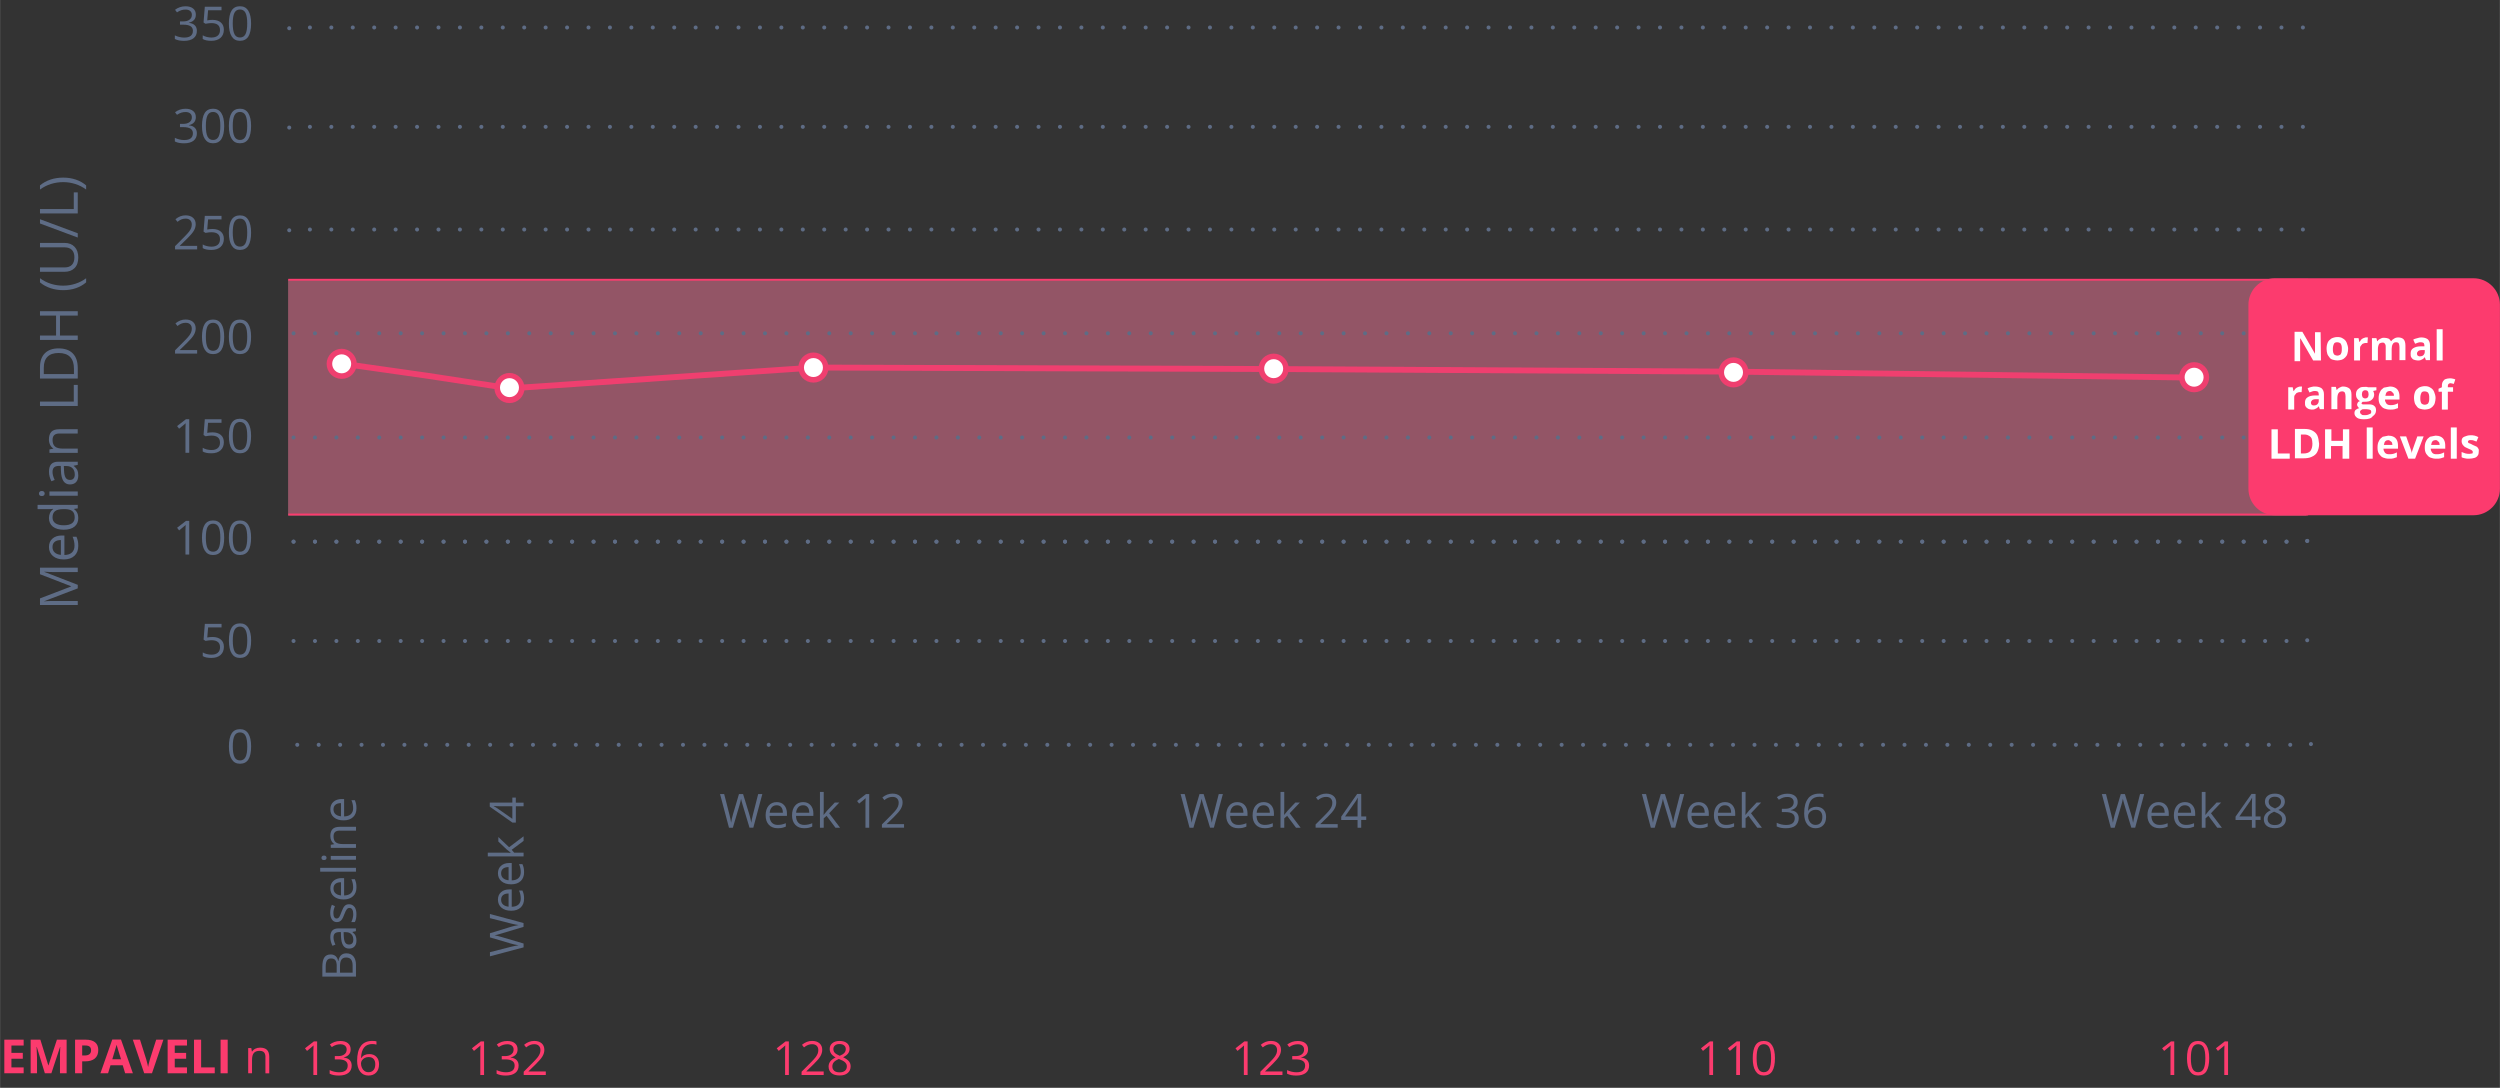 <?xml version="1.0" encoding="UTF-8"?>
<svg id="Layer_2" data-name="Layer 2" xmlns="http://www.w3.org/2000/svg" width="237.04mm" height="103.14mm" viewBox="0 0 671.92 292.38">
  <rect x="0" y="0" width="671.92" height="292.38" fill="#333333" stroke="none"/>
  <rect x="77.42" y="75.09" width="542.5" height="63.5" style="fill: #f4799a; isolation: isolate; opacity: .5;"/>
  <g style="isolation: isolate;">
    <path d="M11.88,161.57v.06c.71-.07,1.56-.1,2.54-.1h6.46v1.09H10.73v-1.78l8.37-3.21v-.05l-8.37-3.24v-1.76h10.15v1.18h-6.54c-.75,0-1.56-.03-2.44-.1v.06l8.98,3.47v.95l-9,3.44Z" style="fill: #5e6c85;"/>
    <path d="M19.99,149.39c-.68,.65-1.64,.98-2.85,.98s-2.2-.3-2.92-.91-1.08-1.42-1.08-2.43c0-.95,.31-1.71,.94-2.26,.63-.56,1.46-.83,2.48-.83h.73v5.24c.89-.02,1.57-.25,2.03-.68s.69-1.03,.69-1.81c0-.82-.17-1.63-.51-2.43h1.03c.18,.41,.3,.79,.38,1.16s.11,.8,.11,1.32c0,1.12-.34,2.01-1.03,2.66Zm-5.3-.89c.4,.36,.95,.58,1.65,.64v-3.98c-.73,0-1.28,.16-1.67,.49-.39,.32-.58,.79-.58,1.39s.2,1.1,.6,1.46Z" style="fill: #5e6c85;"/>
    <path d="M19.86,136.84c.77,.53,1.16,1.33,1.16,2.39,0,1-.34,1.77-1.02,2.32-.68,.55-1.65,.83-2.9,.83s-2.23-.28-2.92-.83c-.69-.56-1.04-1.33-1.04-2.32s.38-1.82,1.12-2.37v-.09l-.55,.05-.53,.03h-3.1v-1.15h10.8v.94l-1.02,.15v.06Zm-.45,.53c-.43-.35-1.12-.53-2.07-.53h-.24c-1.08,0-1.85,.18-2.31,.54-.46,.36-.69,.93-.69,1.72,0,.68,.26,1.19,.79,1.55,.53,.36,1.27,.54,2.23,.54s1.71-.18,2.2-.53,.74-.88,.74-1.57c0-.79-.21-1.36-.64-1.71Z" style="fill: #5e6c85;"/>
    <path d="M10.63,133.14c-.12-.13-.18-.29-.18-.49s.06-.34,.19-.48,.32-.2,.58-.2,.45,.07,.58,.2c.13,.13,.19,.29,.19,.48,0,.19-.06,.36-.19,.49-.13,.13-.32,.19-.58,.19s-.46-.06-.58-.19Zm10.25,.1h-7.61v-1.15h7.61v1.15Z" style="fill: #5e6c85;"/>
    <path d="M19.8,125.19v.06c.48,.38,.8,.76,.97,1.14,.17,.38,.25,.85,.25,1.41,0,.75-.19,1.35-.58,1.77s-.94,.64-1.66,.64c-1.54,0-2.34-1.23-2.42-3.69l-.04-1.29h-.47c-.6,0-1.04,.13-1.32,.39-.28,.26-.43,.67-.43,1.23,0,.63,.19,1.35,.58,2.15l-.88,.35c-.2-.38-.36-.79-.48-1.23-.12-.45-.17-.89-.17-1.34,0-.91,.2-1.58,.6-2.02,.4-.44,1.05-.66,1.94-.66h5.19v.85l-1.08,.23Zm-.32,.68c-.39-.41-.94-.61-1.65-.61h-.69l.05,1.15c.03,.92,.17,1.58,.43,1.98,.25,.41,.64,.61,1.18,.61,.42,0,.73-.13,.95-.38,.22-.25,.33-.6,.33-1.06,0-.72-.2-1.28-.59-1.69Z" style="fill: #5e6c85;"/>
    <path d="M15.96,116.52c-.62,0-1.08,.14-1.39,.42-.31,.28-.46,.72-.46,1.33,0,.8,.22,1.38,.65,1.75,.43,.37,1.14,.56,2.13,.56h3.99v1.15h-7.61v-.94l1.04-.19v-.06c-.38-.24-.67-.57-.87-.99s-.31-.9-.31-1.42c0-.92,.22-1.61,.66-2.07s1.15-.69,2.12-.69h4.96v1.15h-4.92Z" style="fill: #5e6c85;"/>
    <path d="M10.73,109.12v-1.18h9.08v-4.48h1.07v5.66H10.73Z" style="fill: #5e6c85;"/>
    <path d="M19.55,95c.89,.91,1.33,2.22,1.33,3.93v2.81H10.73v-3.11c0-1.58,.44-2.8,1.31-3.68,.88-.87,2.1-1.31,3.67-1.31,1.67,0,2.96,.45,3.84,1.36Zm-6.79,.88c-.67,.66-1.01,1.65-1.01,2.96v1.71h8.11v-1.44c0-1.41-.35-2.46-1.04-3.17-.69-.71-1.72-1.06-3.07-1.06s-2.32,.33-2.99,1Z" style="fill: #5e6c85;"/>
    <path d="M20.88,84.83h-4.78v5.35h4.78v1.18H10.73v-1.18h4.32v-5.35h-4.32v-1.18h10.15v1.18Z" style="fill: #5e6c85;"/>
    <path d="M13.54,77.45c-1.07-.36-2.01-.88-2.81-1.55v-1.12c.89,.67,1.88,1.17,2.94,1.5,1.07,.34,2.17,.5,3.3,.5s2.2-.17,3.26-.51c1.06-.34,2.03-.84,2.9-1.48v1.11c-.79,.68-1.71,1.2-2.76,1.56s-2.18,.53-3.39,.53-2.38-.18-3.44-.54Z" style="fill: #5e6c85;"/>
    <path d="M17.3,65.29c1.16,0,2.07,.35,2.73,1.05,.66,.7,.99,1.66,.99,2.88s-.33,2.17-1,2.84c-.67,.67-1.58,1-2.75,1h-6.54v-1.18h6.62c.85,0,1.5-.23,1.95-.69,.45-.46,.68-1.14,.68-2.04s-.23-1.52-.68-1.98c-.46-.46-1.11-.69-1.96-.69h-6.61v-1.18h6.57Z" style="fill: #5e6c85;"/>
    <path d="M20.88,62.7v1.15l-10.15-3.78v-1.15l10.15,3.78Z" style="fill: #5e6c85;"/>
    <path d="M10.73,57.37v-1.18h9.08v-4.48h1.07v5.66H10.73Z" style="fill: #5e6c85;"/>
    <path d="M20.39,48.28c1.05,.36,1.96,.88,2.74,1.55v1.11c-.87-.64-1.84-1.14-2.9-1.48-1.06-.34-2.15-.51-3.26-.51s-2.23,.17-3.3,.5c-1.07,.34-2.05,.84-2.94,1.5v-1.12c.81-.68,1.75-1.2,2.82-1.56s2.22-.53,3.43-.53,2.35,.18,3.4,.54Z" style="fill: #5e6c85;"/>
  </g>
  <polyline points="620.12 172.09 620.12 172.29 77.72 172.29 77.72 172.09" style="fill: none; stroke: #5e6c85; stroke-dasharray: 0 0 0 0 0 0 0 5.76; stroke-linecap: round; stroke-linejoin: round; stroke-width: 1.08px;"/>
  <polyline points="620.12 145.39 620.12 145.59 77.72 145.59 77.72 145.39" style="fill: none; stroke: #5e6c85; stroke-dasharray: 0 0 0 0 0 0 0 5.76; stroke-linecap: round; stroke-linejoin: round; stroke-width: 1.08px;"/>
  <polyline points="620.12 117.39 620.12 117.59 77.72 117.59 77.72 117.39" style="fill: none; stroke: #5e6c85; stroke-dasharray: 0 0 0 0 0 0 0 5.76; stroke-linecap: round; stroke-linejoin: round; stroke-width: 1.08px;"/>
  <polyline points="620.12 89.39 620.12 89.59 77.72 89.59 77.72 89.39" style="fill: none; stroke: #5e6c85; stroke-dasharray: 0 0 0 0 0 0 0 5.76; stroke-linecap: round; stroke-linejoin: round; stroke-width: 1.08px;"/>
  <polyline points="77.72 61.89 77.72 61.69 620.12 61.69 620.12 61.89" style="fill: none; stroke: #5e6c85; stroke-dasharray: 0 0 0 0 0 0 0 5.76; stroke-linecap: round; stroke-linejoin: round; stroke-width: 1.08px;"/>
  <polyline points="77.72 34.29 77.72 34.09 620.12 34.09 620.12 34.29" style="fill: none; stroke: #5e6c85; stroke-dasharray: 0 0 0 0 0 0 0 5.76; stroke-linecap: round; stroke-linejoin: round; stroke-width: 1.08px;"/>
  <g>
    <polyline points="621.12 199.99 621.12 200.19 78.62 200.19 78.62 199.99" style="fill: none; stroke: #5e6c85; stroke-dasharray: 0 0 0 0 0 0 0 5.76; stroke-linecap: round; stroke-linejoin: round; stroke-width: 1.08px;"/>
    <polyline points="77.72 7.59 77.72 7.39 620.12 7.39 620.12 7.59" style="fill: none; stroke: #5e6c85; stroke-dasharray: 0 0 0 0 0 0 0 5.76; stroke-linecap: round; stroke-linejoin: round; stroke-width: 1.08px;"/>
  </g>
  <g style="isolation: isolate;">
    <path d="M66.75,204.12c-.49,.77-1.25,1.16-2.26,1.16s-1.71-.39-2.22-1.18c-.51-.79-.76-1.95-.76-3.47s.25-2.74,.74-3.5c.49-.76,1.24-1.14,2.24-1.14s1.73,.4,2.23,1.19,.76,1.95,.76,3.45-.25,2.73-.74,3.5Zm-3.74-.63c.31,.6,.8,.9,1.48,.9s1.18-.3,1.49-.91,.46-1.56,.46-2.86-.15-2.25-.46-2.85-.8-.91-1.49-.91-1.17,.3-1.48,.89c-.31,.6-.46,1.55-.46,2.86s.15,2.27,.46,2.87Z" style="fill: #5e6c85;"/>
  </g>
  <g style="isolation: isolate;">
    <path d="M59.34,171.9c.55,.47,.82,1.12,.82,1.94,0,.94-.3,1.67-.89,2.2s-1.42,.8-2.46,.8-1.79-.16-2.33-.49v-.99c.29,.19,.65,.33,1.08,.44,.43,.11,.85,.16,1.27,.16,.73,0,1.29-.17,1.69-.51,.4-.34,.6-.84,.6-1.48,0-1.26-.77-1.89-2.32-1.89-.39,0-.91,.06-1.57,.18l-.53-.34,.34-4.23h4.49v.95h-3.61l-.23,2.71c.47-.09,.95-.14,1.42-.14,.95,0,1.7,.24,2.25,.71Z" style="fill: #5e6c85;"/>
    <path d="M66.75,175.68c-.49,.77-1.25,1.16-2.26,1.16s-1.71-.39-2.22-1.18c-.51-.79-.76-1.95-.76-3.47s.25-2.74,.74-3.5c.49-.76,1.24-1.14,2.24-1.14s1.73,.4,2.23,1.19c.51,.79,.76,1.95,.76,3.45s-.25,2.73-.74,3.5Zm-3.74-.63c.31,.6,.8,.9,1.48,.9s1.18-.3,1.49-.91,.46-1.56,.46-2.86-.15-2.25-.46-2.85-.8-.91-1.49-.91-1.17,.3-1.48,.89c-.31,.6-.46,1.55-.46,2.86s.15,2.27,.46,2.87Z" style="fill: #5e6c85;"/>
  </g>
  <g style="isolation: isolate;">
    <path d="M49.83,149.05v-6.44c0-.54,.02-1.04,.05-1.52-.09,.09-.18,.18-.29,.27-.11,.09-.6,.5-1.47,1.21l-.54-.71,2.39-1.85h.87v9.04h-1Z" style="fill: #5e6c85;"/>
    <path d="M59.51,148.02c-.49,.77-1.25,1.16-2.26,1.16s-1.71-.39-2.22-1.18c-.51-.79-.76-1.95-.76-3.47s.25-2.74,.74-3.5c.49-.76,1.24-1.14,2.24-1.14s1.73,.4,2.23,1.19c.51,.79,.76,1.95,.76,3.45s-.25,2.73-.74,3.5Zm-3.74-.63c.31,.6,.8,.9,1.48,.9s1.18-.3,1.49-.91c.31-.61,.46-1.56,.46-2.86s-.15-2.25-.46-2.85-.8-.91-1.49-.91-1.17,.3-1.48,.89c-.31,.6-.46,1.55-.46,2.86s.15,2.27,.46,2.87Z" style="fill: #5e6c85;"/>
    <path d="M66.74,148.02c-.49,.77-1.25,1.16-2.26,1.16s-1.71-.39-2.22-1.18c-.51-.79-.76-1.95-.76-3.47s.25-2.74,.74-3.5c.49-.76,1.24-1.14,2.24-1.14s1.73,.4,2.23,1.19,.76,1.95,.76,3.45-.25,2.73-.74,3.5Zm-3.74-.63c.31,.6,.8,.9,1.48,.9s1.18-.3,1.49-.91c.31-.61,.46-1.56,.46-2.86s-.15-2.25-.46-2.85-.8-.91-1.49-.91-1.17,.3-1.48,.89c-.31,.6-.46,1.55-.46,2.86s.15,2.27,.46,2.87Z" style="fill: #5e6c85;"/>
  </g>
  <g style="isolation: isolate;">
    <path d="M49.83,121.71v-6.44c0-.54,.02-1.04,.05-1.52-.09,.09-.18,.18-.29,.27-.11,.09-.6,.5-1.47,1.21l-.54-.71,2.39-1.85h.87v9.04h-1Z" style="fill: #5e6c85;"/>
    <path d="M59.33,116.9c.55,.47,.82,1.12,.82,1.94,0,.94-.3,1.67-.89,2.2s-1.42,.8-2.46,.8-1.79-.16-2.33-.49v-.99c.29,.19,.65,.33,1.08,.44,.43,.11,.85,.16,1.27,.16,.73,0,1.29-.17,1.69-.51,.4-.34,.6-.84,.6-1.48,0-1.26-.77-1.89-2.32-1.89-.39,0-.91,.06-1.57,.18l-.53-.34,.34-4.23h4.49v.95h-3.61l-.23,2.71c.47-.09,.95-.14,1.42-.14,.95,0,1.7,.24,2.25,.71Z" style="fill: #5e6c85;"/>
    <path d="M66.74,120.68c-.49,.77-1.25,1.16-2.26,1.16s-1.71-.39-2.22-1.18c-.51-.79-.76-1.95-.76-3.47s.25-2.74,.74-3.5c.49-.76,1.24-1.14,2.24-1.14s1.73,.4,2.23,1.19,.76,1.95,.76,3.45-.25,2.73-.74,3.5Zm-3.74-.63c.31,.6,.8,.9,1.48,.9s1.18-.3,1.49-.91,.46-1.56,.46-2.86-.15-2.25-.46-2.85-.8-.91-1.49-.91-1.17,.3-1.48,.89c-.31,.6-.46,1.55-.46,2.86s.15,2.27,.46,2.87Z" style="fill: #5e6c85;"/>
  </g>
  <g style="isolation: isolate;">
    <path d="M47.03,95.05v-.88l2.38-2.39c.73-.73,1.2-1.26,1.43-1.57,.23-.31,.4-.62,.52-.92,.12-.3,.17-.62,.17-.96,0-.48-.15-.86-.44-1.15s-.7-.42-1.22-.42c-.38,0-.73,.06-1.07,.19-.34,.12-.71,.35-1.12,.67l-.54-.7c.83-.69,1.74-1.04,2.72-1.04,.85,0,1.51,.22,2,.65s.72,1.02,.72,1.75c0,.57-.16,1.14-.48,1.7-.32,.56-.92,1.27-1.8,2.13l-1.98,1.93v.05h4.65v.95h-5.94Z" style="fill: #5e6c85;"/>
    <path d="M59.51,94.02c-.49,.77-1.25,1.16-2.26,1.16s-1.71-.39-2.22-1.18c-.51-.79-.76-1.95-.76-3.47s.25-2.74,.74-3.5c.49-.76,1.24-1.14,2.24-1.14s1.73,.4,2.23,1.19c.51,.79,.76,1.95,.76,3.45s-.25,2.73-.74,3.5Zm-3.74-.63c.31,.6,.8,.9,1.48,.9s1.18-.3,1.49-.91,.46-1.56,.46-2.86-.15-2.25-.46-2.85-.8-.91-1.49-.91-1.17,.3-1.48,.89c-.31,.6-.46,1.55-.46,2.86s.15,2.27,.46,2.87Z" style="fill: #5e6c85;"/>
    <path d="M66.74,94.02c-.49,.77-1.25,1.16-2.26,1.16s-1.71-.39-2.22-1.18c-.51-.79-.76-1.95-.76-3.47s.25-2.74,.74-3.5c.49-.76,1.24-1.14,2.24-1.14s1.73,.4,2.23,1.19,.76,1.95,.76,3.45-.25,2.73-.74,3.5Zm-3.74-.63c.31,.6,.8,.9,1.48,.9s1.18-.3,1.49-.91,.46-1.56,.46-2.86-.15-2.25-.46-2.85-.8-.91-1.49-.91-1.17,.3-1.48,.89c-.31,.6-.46,1.55-.46,2.86s.15,2.27,.46,2.87Z" style="fill: #5e6c85;"/>
  </g>
  <g style="isolation: isolate;">
    <path d="M52.14,32.89c-.32,.37-.78,.61-1.38,.74v.05c.73,.09,1.26,.32,1.61,.69,.35,.37,.53,.86,.53,1.46,0,.86-.3,1.52-.9,1.99-.6,.46-1.45,.7-2.55,.7-.48,0-.92-.04-1.31-.11s-.78-.2-1.16-.38v-.98c.39,.19,.81,.34,1.25,.44,.44,.1,.86,.15,1.26,.15,1.56,0,2.34-.61,2.34-1.83,0-1.1-.86-1.64-2.58-1.64h-.89v-.88h.9c.7,0,1.26-.16,1.67-.47,.41-.31,.62-.74,.62-1.29,0-.44-.15-.79-.45-1.04s-.71-.38-1.23-.38c-.4,0-.77,.05-1.12,.16-.35,.11-.75,.3-1.2,.59l-.52-.69c.37-.29,.8-.52,1.28-.69s.99-.25,1.53-.25c.88,0,1.56,.2,2.05,.6,.49,.4,.73,.95,.73,1.65,0,.58-.16,1.05-.48,1.42Z" style="fill: #5e6c85;"/>
    <path d="M59.51,37.35c-.49,.77-1.25,1.16-2.26,1.16s-1.71-.39-2.22-1.18c-.51-.79-.76-1.95-.76-3.47s.25-2.74,.74-3.5c.49-.76,1.24-1.14,2.24-1.14s1.73,.4,2.23,1.19c.51,.79,.76,1.95,.76,3.45s-.25,2.73-.74,3.5Zm-3.74-.63c.31,.6,.8,.9,1.48,.9s1.18-.3,1.49-.91,.46-1.56,.46-2.86-.15-2.25-.46-2.85-.8-.91-1.49-.91-1.17,.3-1.48,.89c-.31,.6-.46,1.55-.46,2.86s.15,2.27,.46,2.87Z" style="fill: #5e6c85;"/>
    <path d="M66.74,37.35c-.49,.77-1.25,1.16-2.26,1.16s-1.71-.39-2.22-1.18c-.51-.79-.76-1.95-.76-3.47s.25-2.74,.74-3.5c.49-.76,1.24-1.14,2.24-1.14s1.73,.4,2.23,1.19,.76,1.95,.76,3.45-.25,2.73-.74,3.5Zm-3.74-.63c.31,.6,.8,.9,1.48,.9s1.18-.3,1.49-.91,.46-1.56,.46-2.86-.15-2.25-.46-2.85-.8-.91-1.49-.91-1.17,.3-1.48,.89c-.31,.6-.46,1.55-.46,2.86s.15,2.27,.46,2.87Z" style="fill: #5e6c85;"/>
  </g>
  <g style="isolation: isolate;">
    <path d="M47.03,67.05v-.88l2.38-2.39c.73-.73,1.2-1.26,1.43-1.57,.23-.31,.4-.62,.52-.92,.12-.3,.17-.62,.17-.96,0-.48-.15-.86-.44-1.15s-.7-.42-1.22-.42c-.38,0-.73,.06-1.07,.19-.34,.12-.71,.35-1.12,.67l-.54-.7c.83-.69,1.74-1.04,2.72-1.04,.85,0,1.51,.22,2,.65s.72,1.02,.72,1.75c0,.57-.16,1.14-.48,1.7-.32,.56-.92,1.27-1.8,2.13l-1.98,1.93v.05h4.65v.95h-5.94Z" style="fill: #5e6c85;"/>
    <path d="M59.33,62.24c.55,.47,.82,1.12,.82,1.94,0,.94-.3,1.67-.89,2.2s-1.42,.8-2.46,.8-1.79-.16-2.33-.49v-.99c.29,.19,.65,.33,1.08,.44,.43,.11,.85,.16,1.27,.16,.73,0,1.29-.17,1.69-.51,.4-.34,.6-.84,.6-1.48,0-1.26-.77-1.89-2.32-1.89-.39,0-.91,.06-1.57,.18l-.53-.34,.34-4.23h4.49v.95h-3.61l-.23,2.71c.47-.09,.95-.14,1.42-.14,.95,0,1.7,.24,2.25,.71Z" style="fill: #5e6c85;"/>
    <path d="M66.74,66.02c-.49,.77-1.25,1.16-2.26,1.16s-1.71-.39-2.22-1.18c-.51-.79-.76-1.95-.76-3.47s.25-2.74,.74-3.5c.49-.76,1.24-1.14,2.24-1.14s1.73,.4,2.23,1.19,.76,1.95,.76,3.45-.25,2.73-.74,3.5Zm-3.74-.63c.31,.6,.8,.9,1.48,.9s1.18-.3,1.49-.91,.46-1.56,.46-2.86-.15-2.25-.46-2.85-.8-.91-1.49-.91-1.17,.3-1.48,.89c-.31,.6-.46,1.55-.46,2.86s.15,2.27,.46,2.87Z" style="fill: #5e6c85;"/>
  </g>
  <g style="isolation: isolate;">
    <path d="M52.14,5.35c-.32,.37-.78,.61-1.38,.74v.05c.73,.09,1.26,.32,1.61,.69,.35,.37,.53,.86,.53,1.46,0,.86-.3,1.52-.9,1.99-.6,.46-1.45,.7-2.55,.7-.48,0-.92-.04-1.31-.11s-.78-.2-1.16-.38v-.98c.39,.19,.81,.34,1.25,.44,.44,.1,.86,.15,1.26,.15,1.56,0,2.34-.61,2.34-1.83,0-1.1-.86-1.64-2.58-1.64h-.89v-.88h.9c.7,0,1.26-.16,1.67-.47,.41-.31,.62-.74,.62-1.29,0-.44-.15-.79-.45-1.04s-.71-.38-1.23-.38c-.4,0-.77,.05-1.12,.16-.35,.11-.75,.3-1.2,.59l-.52-.69c.37-.29,.8-.52,1.28-.69s.99-.25,1.53-.25c.88,0,1.56,.2,2.05,.6,.49,.4,.73,.95,.73,1.65,0,.58-.16,1.05-.48,1.42Z" style="fill: #5e6c85;"/>
    <path d="M59.33,6.03c.55,.47,.82,1.12,.82,1.94,0,.94-.3,1.67-.89,2.2s-1.42,.8-2.46,.8-1.79-.16-2.33-.49v-.99c.29,.19,.65,.33,1.08,.44,.43,.11,.85,.16,1.27,.16,.73,0,1.29-.17,1.69-.51,.4-.34,.6-.84,.6-1.48,0-1.26-.77-1.89-2.32-1.89-.39,0-.91,.06-1.57,.18l-.53-.34,.34-4.23h4.49v.95h-3.61l-.23,2.71c.47-.09,.95-.14,1.42-.14,.95,0,1.7,.24,2.25,.71Z" style="fill: #5e6c85;"/>
    <path d="M66.74,9.81c-.49,.77-1.25,1.16-2.26,1.16s-1.71-.39-2.22-1.18c-.51-.79-.76-1.95-.76-3.47s.25-2.74,.74-3.5c.49-.76,1.24-1.14,2.24-1.14s1.73,.4,2.23,1.19,.76,1.95,.76,3.45-.25,2.73-.74,3.5Zm-3.74-.63c.31,.6,.8,.9,1.48,.9s1.18-.3,1.49-.91,.46-1.56,.46-2.86-.15-2.25-.46-2.85-.8-.91-1.49-.91-1.17,.3-1.48,.89c-.31,.6-.46,1.55-.46,2.86s.15,2.27,.46,2.87Z" style="fill: #5e6c85;"/>
  </g>
  <g style="isolation: isolate;">
    <path d="M201.44,222.48l-1.82-6.05c-.09-.27-.18-.61-.29-1.01-.11-.41-.16-.65-.17-.74-.09,.54-.23,1.14-.43,1.79l-1.77,6.01h-1.04l-2.4-9.04h1.11l1.43,5.58c.2,.78,.34,1.49,.43,2.12,.11-.75,.28-1.49,.49-2.21l1.62-5.49h1.11l1.7,5.54c.2,.64,.36,1.36,.5,2.16,.08-.58,.23-1.3,.44-2.14l1.42-5.57h1.11l-2.42,9.04h-1.04Z" style="fill: #5e6c85;"/>
    <path d="M206.64,221.69c-.58-.61-.87-1.46-.87-2.54s.27-1.96,.81-2.6,1.26-.96,2.17-.96c.85,0,1.52,.28,2.01,.84,.49,.56,.74,1.29,.74,2.21v.65h-4.67c.02,.79,.22,1.4,.6,1.81,.38,.41,.92,.62,1.61,.62,.73,0,1.45-.15,2.16-.46v.91c-.36,.16-.71,.27-1.03,.34-.32,.07-.71,.1-1.17,.1-1,0-1.79-.31-2.37-.92Zm.79-4.71c-.32,.35-.51,.84-.57,1.47h3.54c0-.65-.14-1.14-.43-1.49s-.7-.52-1.24-.52-.98,.18-1.3,.53Z" style="fill: #5e6c85;"/>
    <path d="M213.74,221.69c-.58-.61-.87-1.46-.87-2.54s.27-1.96,.81-2.6,1.26-.96,2.17-.96c.85,0,1.52,.28,2.01,.84,.49,.56,.74,1.29,.74,2.21v.65h-4.67c.02,.79,.22,1.4,.6,1.81,.38,.41,.92,.62,1.61,.62,.73,0,1.45-.15,2.16-.46v.91c-.36,.16-.71,.27-1.03,.34-.32,.07-.71,.1-1.17,.1-1,0-1.79-.31-2.37-.92Zm.79-4.71c-.32,.35-.51,.84-.57,1.47h3.54c0-.65-.14-1.14-.43-1.49s-.7-.52-1.24-.52-.98,.18-1.3,.53Z" style="fill: #5e6c85;"/>
    <path d="M222.17,218.02l2.19-2.32h1.22l-2.74,2.89,2.94,3.89h-1.24l-2.39-3.2-.77,.67v2.53h-1.01v-9.62h1.01v5.1c0,.23-.02,.58-.05,1.05h.05c.18-.25,.45-.58,.81-.99Z" style="fill: #5e6c85;"/>
    <path d="M232.6,222.48v-6.44c0-.54,.02-1.04,.05-1.52-.09,.09-.18,.18-.29,.27-.11,.09-.6,.5-1.47,1.21l-.54-.71,2.39-1.85h.87v9.04h-1Z" style="fill: #5e6c85;"/>
    <path d="M237.03,222.48v-.88l2.38-2.39c.73-.73,1.2-1.26,1.43-1.57,.23-.31,.4-.62,.52-.92,.12-.3,.17-.62,.17-.96,0-.48-.15-.86-.44-1.15s-.7-.42-1.22-.42c-.38,0-.73,.06-1.07,.19-.34,.12-.71,.35-1.12,.67l-.54-.7c.83-.69,1.74-1.04,2.72-1.04,.85,0,1.51,.22,2,.65s.72,1.02,.72,1.75c0,.57-.16,1.14-.48,1.7-.32,.56-.92,1.27-1.8,2.13l-1.98,1.93v.05h4.65v.95h-5.94Z" style="fill: #5e6c85;"/>
  </g>
  <g style="isolation: isolate;">
    <path d="M86.62,259.94c0-1.2,.18-2.07,.54-2.6,.36-.54,.92-.8,1.7-.8,.54,0,.98,.15,1.33,.45,.35,.3,.57,.73,.68,1.31h.06c.23-1.37,.96-2.06,2.16-2.06,.81,0,1.44,.27,1.89,.82s.68,1.31,.68,2.29v3.15h-9.04v-2.55Zm3.87-.23c0-.74-.12-1.28-.35-1.6-.23-.33-.62-.49-1.18-.49-.51,0-.87,.18-1.1,.54-.22,.36-.34,.94-.34,1.73v1.54h2.96v-1.73Zm4.27,1.73v-1.88c0-.73-.14-1.28-.42-1.65s-.72-.55-1.33-.55c-.56,0-.97,.19-1.24,.56s-.4,.95-.4,1.72v1.8h3.38Z" style="fill: #5e6c85;"/>
    <path d="M94.7,250.49v.05c.42,.34,.71,.67,.86,1.01s.23,.75,.23,1.26c0,.67-.17,1.2-.52,1.58s-.84,.57-1.48,.57c-1.37,0-2.08-1.09-2.15-3.28l-.04-1.15h-.42c-.53,0-.92,.12-1.18,.34-.25,.23-.38,.59-.38,1.1,0,.56,.17,1.2,.52,1.92l-.79,.32c-.18-.33-.32-.7-.43-1.1-.1-.4-.16-.8-.16-1.2,0-.81,.18-1.41,.54-1.8s.93-.58,1.72-.58h4.62v.76l-.96,.2Zm-.28,.61c-.35-.37-.84-.55-1.47-.55h-.61l.04,1.03c.03,.82,.16,1.4,.38,1.76s.57,.54,1.05,.54c.37,0,.65-.11,.85-.34s.29-.54,.29-.94c0-.64-.18-1.14-.53-1.5Z" style="fill: #5e6c85;"/>
    <path d="M95.27,243.76c.34,.47,.51,1.13,.51,1.98,0,.9-.14,1.6-.43,2.1h-.95c.17-.32,.29-.67,.39-1.05s.14-.73,.14-1.08c0-.54-.09-.95-.26-1.24-.17-.29-.43-.43-.78-.43-.26,0-.49,.11-.68,.34s-.41,.68-.67,1.34c-.23,.63-.44,1.08-.61,1.34-.18,.27-.37,.46-.6,.59-.22,.13-.49,.2-.8,.2-.55,0-.99-.22-1.31-.67s-.48-1.06-.48-1.85c0-.73,.15-1.44,.44-2.14l.83,.37c-.28,.68-.42,1.29-.42,1.85,0,.49,.08,.85,.23,1.1,.15,.25,.36,.37,.63,.37,.18,0,.34-.05,.46-.14,.13-.09,.25-.24,.36-.45,.12-.21,.28-.6,.5-1.19,.29-.8,.59-1.35,.88-1.63,.3-.28,.67-.42,1.12-.42,.63,0,1.12,.23,1.46,.7Z" style="fill: #5e6c85;"/>
    <path d="M94.87,240.89c-.61,.58-1.46,.87-2.54,.87s-1.96-.27-2.6-.81c-.64-.54-.96-1.26-.96-2.17,0-.85,.28-1.52,.84-2.02,.56-.49,1.29-.74,2.21-.74h.65v4.67c.79-.02,1.4-.22,1.81-.6s.62-.92,.62-1.61c0-.73-.15-1.45-.46-2.16h.91c.16,.36,.27,.71,.34,1.03,.07,.32,.1,.71,.1,1.17,0,1-.31,1.79-.92,2.37Zm-4.71-.79c.35,.32,.84,.51,1.47,.57v-3.54c-.65,0-1.14,.14-1.49,.43-.34,.29-.52,.7-.52,1.24s.18,.98,.53,1.3Z" style="fill: #5e6c85;"/>
    <path d="M95.66,234.29h-9.62v-1.03h9.62v1.03Z" style="fill: #5e6c85;"/>
    <path d="M86.54,231c-.11-.12-.16-.26-.16-.43,0-.16,.06-.31,.17-.43,.11-.12,.28-.18,.51-.18s.4,.06,.52,.18c.11,.12,.17,.26,.17,.43,0,.17-.06,.32-.17,.43-.11,.12-.29,.17-.52,.17s-.41-.06-.52-.17Zm9.12,.09h-6.77v-1.03h6.77v1.03Z" style="fill: #5e6c85;"/>
    <path d="M91.28,223.25c-.55,0-.96,.13-1.24,.38-.27,.25-.41,.65-.41,1.18,0,.71,.19,1.23,.58,1.56,.38,.33,1.02,.5,1.9,.5h3.55v1.03h-6.77v-.83l.93-.17v-.05c-.33-.21-.59-.51-.78-.88-.18-.38-.27-.8-.27-1.27,0-.82,.2-1.43,.59-1.84s1.02-.62,1.89-.62h4.42v1.03h-4.38Z" style="fill: #5e6c85;"/>
    <path d="M94.87,219.63c-.61,.58-1.46,.87-2.54,.87s-1.96-.27-2.6-.81-.96-1.26-.96-2.17c0-.85,.28-1.52,.84-2.01,.56-.49,1.29-.74,2.21-.74h.65v4.67c.79-.02,1.4-.22,1.81-.6,.41-.38,.62-.92,.62-1.61,0-.73-.15-1.45-.46-2.16h.91c.16,.36,.27,.71,.34,1.03,.07,.32,.1,.71,.1,1.17,0,1-.31,1.79-.92,2.37Zm-4.71-.79c.35,.32,.84,.51,1.47,.57v-3.54c-.65,0-1.14,.14-1.49,.43s-.52,.7-.52,1.24,.18,.98,.53,1.3Z" style="fill: #5e6c85;"/>
  </g>
  <g style="isolation: isolate;">
    <path d="M140.71,249.12l-6.05,1.82c-.27,.09-.61,.18-1.01,.29-.41,.11-.65,.16-.74,.17,.54,.09,1.14,.23,1.79,.43l6.01,1.77v1.04l-9.04,2.4v-1.11l5.58-1.43c.78-.2,1.49-.34,2.12-.43-.75-.11-1.49-.28-2.21-.5l-5.49-1.62v-1.11l5.54-1.7c.64-.2,1.36-.37,2.16-.5-.58-.08-1.3-.23-2.14-.44l-5.57-1.42v-1.11l9.04,2.42v1.04Z" style="fill: #5e6c85;"/>
    <path d="M139.92,243.92c-.61,.58-1.46,.87-2.54,.87s-1.96-.27-2.6-.81c-.64-.54-.96-1.26-.96-2.17,0-.85,.28-1.52,.84-2.01,.56-.5,1.29-.74,2.21-.74h.65v4.67c.79-.02,1.4-.22,1.81-.6,.41-.38,.62-.92,.62-1.61,0-.73-.15-1.45-.46-2.16h.91c.16,.36,.27,.71,.34,1.03,.07,.32,.1,.71,.1,1.17,0,1-.31,1.79-.92,2.37Zm-4.71-.79c.35,.32,.84,.51,1.47,.57v-3.54c-.65,0-1.14,.14-1.49,.43-.34,.29-.52,.7-.52,1.24s.18,.98,.53,1.3Z" style="fill: #5e6c85;"/>
    <path d="M139.92,236.82c-.61,.58-1.46,.87-2.54,.87s-1.96-.27-2.6-.81-.96-1.26-.96-2.17c0-.85,.28-1.52,.84-2.01,.56-.49,1.29-.74,2.21-.74h.65v4.67c.79-.02,1.4-.22,1.81-.6,.41-.38,.62-.92,.62-1.61,0-.73-.15-1.45-.46-2.16h.91c.16,.36,.27,.71,.34,1.03,.07,.32,.1,.71,.1,1.17,0,1-.31,1.79-.92,2.37Zm-4.71-.79c.35,.32,.84,.51,1.47,.57v-3.54c-.65,0-1.14,.14-1.49,.43s-.52,.7-.52,1.24,.18,.98,.53,1.3Z" style="fill: #5e6c85;"/>
    <path d="M136.25,228.39l-2.32-2.19v-1.22l2.89,2.74,3.89-2.94v1.24l-3.2,2.39,.67,.77h2.53v1.01h-9.62v-1.01h5.1c.23,0,.58,.02,1.05,.05v-.05c-.25-.18-.58-.45-.99-.81Z" style="fill: #5e6c85;"/>
    <path d="M138.63,215.74h2.08v.98h-2.08v4.39h-.9l-6.11-4.29v-1.09h6.07v-1.34h.93v1.34Zm-3.94,.98c-.59,0-1.25-.02-2-.06v.05c.4,.2,.72,.38,.98,.56l4.02,2.82v-3.37h-3Z" style="fill: #5e6c85;"/>
  </g>
  <g style="isolation: isolate;">
    <path d="M325.23,222.48l-1.82-6.05c-.09-.27-.18-.61-.29-1.01-.11-.41-.16-.65-.17-.74-.09,.54-.23,1.14-.43,1.79l-1.77,6.01h-1.04l-2.4-9.04h1.11l1.43,5.58c.2,.78,.34,1.49,.43,2.12,.11-.75,.28-1.49,.49-2.21l1.62-5.49h1.11l1.7,5.54c.2,.64,.36,1.36,.5,2.16,.08-.58,.23-1.3,.44-2.14l1.42-5.57h1.11l-2.42,9.04h-1.04Z" style="fill: #5e6c85;"/>
    <path d="M330.43,221.69c-.58-.61-.87-1.46-.87-2.54s.27-1.96,.81-2.6,1.26-.96,2.17-.96c.85,0,1.52,.28,2.01,.84,.49,.56,.74,1.29,.74,2.21v.65h-4.67c.02,.79,.22,1.4,.6,1.81,.38,.41,.92,.62,1.61,.62,.73,0,1.45-.15,2.16-.46v.91c-.36,.16-.71,.27-1.03,.34-.32,.07-.71,.1-1.17,.1-1,0-1.79-.31-2.37-.92Zm.79-4.71c-.32,.35-.51,.84-.57,1.47h3.54c0-.65-.14-1.14-.43-1.49s-.7-.52-1.24-.52-.98,.18-1.3,.53Z" style="fill: #5e6c85;"/>
    <path d="M337.53,221.69c-.58-.61-.87-1.46-.87-2.54s.27-1.96,.81-2.6c.54-.64,1.26-.96,2.17-.96,.85,0,1.52,.28,2.01,.84,.5,.56,.74,1.29,.74,2.21v.65h-4.67c.02,.79,.22,1.4,.6,1.81,.38,.41,.92,.62,1.61,.62,.73,0,1.45-.15,2.16-.46v.91c-.36,.16-.71,.27-1.03,.34-.32,.07-.71,.1-1.17,.1-1,0-1.79-.31-2.37-.92Zm.79-4.71c-.32,.35-.51,.84-.57,1.47h3.54c0-.65-.14-1.14-.43-1.49-.29-.34-.7-.52-1.24-.52s-.98,.18-1.3,.53Z" style="fill: #5e6c85;"/>
    <path d="M345.96,218.02l2.19-2.32h1.22l-2.74,2.89,2.94,3.89h-1.24l-2.39-3.2-.77,.67v2.53h-1.01v-9.62h1.01v5.1c0,.23-.02,.58-.05,1.05h.05c.18-.25,.45-.58,.81-.99Z" style="fill: #5e6c85;"/>
    <path d="M353.59,222.48v-.88l2.38-2.39c.73-.73,1.2-1.26,1.43-1.57,.23-.31,.4-.62,.52-.92s.17-.62,.17-.96c0-.48-.15-.86-.44-1.15s-.7-.42-1.22-.42c-.38,0-.73,.06-1.07,.19-.34,.12-.71,.35-1.12,.67l-.54-.7c.83-.69,1.74-1.04,2.72-1.04,.85,0,1.51,.22,2,.65s.72,1.02,.72,1.75c0,.57-.16,1.14-.48,1.7-.32,.56-.92,1.27-1.8,2.13l-1.98,1.93v.05h4.65v.95h-5.94Z" style="fill: #5e6c85;"/>
    <path d="M365.85,220.4v2.08h-.98v-2.08h-4.39v-.9l4.29-6.11h1.09v6.07h1.34v.93h-1.34Zm-.98-3.94c0-.59,.02-1.25,.06-2h-.05c-.2,.4-.38,.72-.56,.98l-2.82,4.02h3.37v-3Z" style="fill: #5e6c85;"/>
  </g>
  <g style="isolation: isolate;">
    <path d="M449.22,222.48l-1.82-6.05c-.09-.27-.18-.61-.29-1.01-.11-.41-.16-.65-.17-.74-.09,.54-.24,1.14-.43,1.79l-1.77,6.01h-1.04l-2.4-9.04h1.11l1.43,5.58c.2,.78,.34,1.49,.43,2.12,.11-.75,.28-1.49,.49-2.21l1.62-5.49h1.11l1.7,5.54c.2,.64,.37,1.36,.5,2.16,.08-.58,.23-1.3,.45-2.14l1.42-5.57h1.11l-2.42,9.04h-1.04Z" style="fill: #5e6c85;"/>
    <path d="M454.42,221.69c-.58-.61-.87-1.46-.87-2.54s.27-1.96,.81-2.6c.54-.64,1.26-.96,2.17-.96,.85,0,1.52,.28,2.01,.84,.49,.56,.74,1.29,.74,2.21v.65h-4.67c.02,.79,.22,1.4,.6,1.81,.38,.41,.92,.62,1.61,.62,.73,0,1.45-.15,2.16-.46v.91c-.36,.16-.71,.27-1.03,.34-.32,.07-.71,.1-1.17,.1-1,0-1.79-.31-2.37-.92Zm.79-4.71c-.32,.35-.51,.84-.57,1.47h3.54c0-.65-.14-1.14-.43-1.49-.29-.34-.7-.52-1.24-.52s-.98,.18-1.3,.53Z" style="fill: #5e6c85;"/>
    <path d="M461.52,221.69c-.58-.61-.87-1.46-.87-2.54s.27-1.96,.81-2.6c.54-.64,1.26-.96,2.17-.96,.85,0,1.52,.28,2.01,.84,.5,.56,.74,1.29,.74,2.21v.65h-4.67c.02,.79,.22,1.4,.6,1.81s.92,.62,1.61,.62c.73,0,1.45-.15,2.16-.46v.91c-.36,.16-.71,.27-1.03,.34-.32,.07-.71,.1-1.17,.1-1,0-1.79-.31-2.37-.92Zm.79-4.71c-.32,.35-.51,.84-.57,1.47h3.54c0-.65-.14-1.14-.43-1.49-.29-.34-.7-.52-1.24-.52s-.98,.18-1.3,.53Z" style="fill: #5e6c85;"/>
    <path d="M469.95,218.02l2.19-2.32h1.22l-2.74,2.89,2.94,3.89h-1.24l-2.39-3.2-.77,.67v2.53h-1.01v-9.62h1.01v5.1c0,.23-.02,.58-.05,1.05h.05c.18-.25,.45-.58,.81-.99Z" style="fill: #5e6c85;"/>
    <path d="M482.69,216.99c-.32,.37-.78,.61-1.38,.74v.05c.72,.09,1.26,.32,1.61,.69,.35,.37,.53,.86,.53,1.46,0,.86-.3,1.52-.9,1.99-.6,.46-1.45,.7-2.55,.7-.48,0-.92-.04-1.31-.11s-.78-.2-1.16-.38v-.98c.39,.19,.81,.34,1.25,.44,.44,.1,.86,.15,1.26,.15,1.56,0,2.34-.61,2.34-1.83,0-1.1-.86-1.64-2.58-1.64h-.89v-.88h.9c.71,0,1.26-.16,1.67-.47,.41-.31,.62-.74,.62-1.29,0-.44-.15-.79-.45-1.04s-.71-.38-1.23-.38c-.4,0-.77,.05-1.12,.16-.35,.11-.75,.3-1.2,.59l-.52-.69c.37-.29,.8-.52,1.28-.69,.48-.17,.99-.25,1.53-.25,.88,0,1.56,.2,2.05,.6,.49,.4,.73,.95,.73,1.65,0,.58-.16,1.05-.48,1.42Z" style="fill: #5e6c85;"/>
    <path d="M485.95,214.63c.69-.88,1.71-1.32,3.06-1.32,.47,0,.83,.04,1.1,.12v.88c-.32-.1-.68-.16-1.09-.16-.97,0-1.71,.3-2.22,.91s-.79,1.55-.84,2.85h.07c.45-.71,1.17-1.06,2.15-1.06,.81,0,1.45,.25,1.92,.74,.47,.49,.7,1.16,.7,2,0,.94-.26,1.68-.77,2.22-.51,.54-1.21,.81-2.08,.81-.93,0-1.68-.35-2.22-1.05-.55-.7-.82-1.68-.82-2.93,0-1.78,.34-3.1,1.04-3.98Zm3.36,6.54c.32-.37,.49-.9,.49-1.6,0-.6-.15-1.07-.45-1.41s-.75-.51-1.35-.51c-.37,0-.71,.08-1.02,.23-.31,.15-.55,.36-.74,.63-.18,.27-.28,.55-.28,.83,0,.42,.08,.82,.25,1.19,.16,.37,.4,.66,.7,.87,.3,.21,.65,.32,1.04,.32,.58,0,1.04-.18,1.36-.55Z" style="fill: #5e6c85;"/>
  </g>
  <g style="isolation: isolate;">
    <path d="M572.85,222.48l-1.82-6.05c-.09-.27-.18-.61-.29-1.01-.11-.41-.16-.65-.17-.74-.09,.54-.24,1.14-.43,1.79l-1.77,6.01h-1.04l-2.4-9.04h1.11l1.43,5.58c.2,.78,.34,1.49,.43,2.12,.11-.75,.28-1.49,.49-2.21l1.62-5.49h1.11l1.7,5.54c.2,.64,.37,1.36,.5,2.16,.08-.58,.23-1.3,.45-2.14l1.42-5.57h1.11l-2.42,9.04h-1.04Z" style="fill: #5e6c85;"/>
    <path d="M578.05,221.69c-.58-.61-.87-1.46-.87-2.54s.27-1.96,.81-2.6c.54-.64,1.26-.96,2.17-.96,.85,0,1.52,.28,2.01,.84,.49,.56,.74,1.29,.74,2.21v.65h-4.67c.02,.79,.22,1.4,.6,1.81,.38,.41,.92,.62,1.61,.62,.73,0,1.45-.15,2.16-.46v.91c-.36,.16-.71,.27-1.03,.34-.32,.07-.71,.1-1.17,.1-1,0-1.79-.31-2.37-.92Zm.79-4.71c-.32,.35-.51,.84-.57,1.47h3.54c0-.65-.14-1.14-.43-1.49-.29-.34-.7-.52-1.24-.52s-.98,.18-1.3,.53Z" style="fill: #5e6c85;"/>
    <path d="M585.15,221.69c-.58-.61-.87-1.46-.87-2.54s.27-1.96,.81-2.6c.54-.64,1.26-.96,2.17-.96,.85,0,1.52,.28,2.01,.84,.5,.56,.74,1.29,.74,2.21v.65h-4.67c.02,.79,.22,1.4,.6,1.81s.92,.62,1.61,.62c.73,0,1.45-.15,2.16-.46v.91c-.36,.16-.71,.27-1.03,.34-.32,.07-.71,.1-1.17,.1-1,0-1.79-.31-2.37-.92Zm.79-4.71c-.32,.35-.51,.84-.57,1.47h3.54c0-.65-.14-1.14-.43-1.49-.29-.34-.7-.52-1.24-.52s-.98,.18-1.3,.53Z" style="fill: #5e6c85;"/>
    <path d="M593.58,218.02l2.19-2.32h1.22l-2.74,2.89,2.94,3.89h-1.24l-2.39-3.2-.77,.67v2.53h-1.01v-9.62h1.01v5.1c0,.23-.02,.58-.05,1.05h.05c.18-.25,.45-.58,.81-.99Z" style="fill: #5e6c85;"/>
    <path d="M606.23,220.4v2.08h-.98v-2.08h-4.39v-.9l4.29-6.11h1.09v6.07h1.34v.93h-1.34Zm-.98-3.94c0-.59,.02-1.25,.06-2h-.05c-.2,.4-.38,.72-.56,.98l-2.82,4.02h3.37v-3Z" style="fill: #5e6c85;"/>
    <path d="M613.39,213.89c.48,.38,.72,.91,.72,1.59,0,.45-.14,.85-.41,1.22-.28,.37-.72,.7-1.32,1,.73,.35,1.25,.72,1.56,1.1,.31,.38,.46,.83,.46,1.34,0,.75-.26,1.35-.79,1.79s-1.24,.67-2.15,.67c-.96,0-1.71-.21-2.22-.63-.52-.42-.78-1.02-.78-1.79,0-1.03,.63-1.84,1.89-2.42-.57-.32-.98-.67-1.22-1.04s-.37-.79-.37-1.25c0-.66,.24-1.18,.73-1.57,.48-.39,1.13-.58,1.94-.58s1.48,.19,1.96,.58Zm-3.4,7.46c.34,.28,.83,.41,1.45,.41s1.09-.14,1.43-.43c.34-.29,.51-.68,.51-1.19,0-.4-.16-.75-.48-1.07-.32-.31-.88-.61-1.68-.91-.61,.26-1.06,.55-1.33,.87-.28,.32-.41,.7-.41,1.15,0,.49,.17,.88,.52,1.16Zm.21-6.83c-.29,.25-.44,.58-.44,.99,0,.38,.12,.7,.36,.98,.24,.27,.69,.54,1.35,.82,.59-.25,1.01-.51,1.25-.8s.37-.62,.37-1c0-.42-.15-.75-.45-.99s-.71-.37-1.23-.37-.92,.12-1.21,.37Z" style="fill: #5e6c85;"/>
  </g>
  <polyline points="91.62 97.69 114.82 100.99 137.02 104.39 218.82 98.79 342.42 99.19 465.92 99.89 589.82 101.49" style="fill: none; stroke: #ef3f6f; stroke-miterlimit: 10; stroke-width: 1.58px;"/>
  <g>
    <circle cx="91.82" cy="97.79" r="3.3" style="fill: #fff;"/>
    <path d="M91.82,101.49c-2.1,0-3.7-1.7-3.7-3.7s1.7-3.7,3.7-3.7,3.7,1.7,3.7,3.7-1.6,3.7-3.7,3.7Zm0-6.6c-1.6,0-2.9,1.3-2.9,2.9s1.3,2.9,2.9,2.9,2.9-1.3,2.9-2.9-1.3-2.9-2.9-2.9Z" style="fill: #ef3f6f; stroke: #ef3f6f; stroke-miterlimit: 10; stroke-width: .7px;"/>
  </g>
  <g>
    <circle cx="136.92" cy="104.19" r="3.3" style="fill: #fff;"/>
    <path d="M136.92,107.99c-2.1,0-3.7-1.7-3.7-3.7s1.7-3.7,3.7-3.7,3.7,1.7,3.7,3.7-1.6,3.7-3.7,3.7Zm0-6.7c-1.6,0-2.9,1.3-2.9,2.9s1.3,2.9,2.9,2.9,2.9-1.3,2.9-2.9-1.3-2.9-2.9-2.9Z" style="fill: #ef3f6f; stroke: #ef3f6f; stroke-miterlimit: 10; stroke-width: .7px;"/>
  </g>
  <g>
    <circle cx="218.62" cy="98.79" r="3.3" style="fill: #fff;"/>
    <path d="M218.62,102.49c-2.1,0-3.7-1.7-3.7-3.7s1.7-3.7,3.7-3.7,3.7,1.7,3.7,3.7-1.6,3.7-3.7,3.7Zm0-6.6c-1.6,0-2.9,1.3-2.9,2.9s1.3,2.9,2.9,2.9,2.9-1.3,2.9-2.9-1.3-2.9-2.9-2.9Z" style="fill: #ef3f6f; stroke: #ef3f6f; stroke-miterlimit: 10; stroke-width: .7px;"/>
  </g>
  <g>
    <circle cx="342.32" cy="99.09" r="3.3" style="fill: #fff;"/>
    <path d="M342.32,102.79c-2.1,0-3.7-1.7-3.7-3.7s1.7-3.7,3.7-3.7,3.7,1.7,3.7,3.7-1.7,3.7-3.7,3.7Zm0-6.6c-1.6,0-2.9,1.3-2.9,2.9s1.3,2.9,2.9,2.9,2.9-1.3,2.9-2.9-1.3-2.9-2.9-2.9Z" style="fill: #ef3f6f; stroke: #ef3f6f; stroke-miterlimit: 10; stroke-width: .7px;"/>
  </g>
  <g>
    <circle cx="465.92" cy="99.99" r="3.3" style="fill: #fff;"/>
    <path d="M465.92,103.79c-2.1,0-3.7-1.7-3.7-3.7s1.7-3.7,3.7-3.7c2.1,0,3.7,1.7,3.7,3.7s-1.7,3.7-3.7,3.7Zm0-6.6c-1.6,0-2.9,1.3-2.9,2.9s1.3,2.9,2.9,2.9,2.9-1.3,2.9-2.9-1.3-2.9-2.9-2.9Z" style="fill: #ef3f6f; stroke: #ef3f6f; stroke-miterlimit: 10; stroke-width: .7px;"/>
  </g>
  <g>
    <circle cx="589.72" cy="101.39" r="3.3" style="fill: #fff;"/>
    <path d="M589.72,105.09c-2.1,0-3.7-1.7-3.7-3.7s1.7-3.7,3.7-3.7c2.1,0,3.7,1.7,3.7,3.7s-1.6,3.7-3.7,3.7Zm0-6.6c-1.6,0-2.9,1.3-2.9,2.9s1.3,2.9,2.9,2.9,2.9-1.3,2.9-2.9-1.3-2.9-2.9-2.9Z" style="fill: #ef3f6f; stroke: #ef3f6f; stroke-miterlimit: 10; stroke-width: .7px;"/>
  </g>
  <polyline points="620.12 145.39 620.12 145.59 77.72 145.59 77.72 145.39" style="fill: none; stroke: #5e6c85; stroke-dasharray: 0 0 0 0 0 0 0 5.76; stroke-linecap: round; stroke-linejoin: round; stroke-width: 1.08px;"/>
  <polyline points="77.72 75.39 77.72 75.19 620.12 75.19 620.12 75.39" style="fill: none; stroke: #fc3b6e; stroke-miterlimit: 10; stroke-width: .5px;"/>
  <polyline points="77.72 138.49 77.72 138.29 620.12 138.29 620.12 138.49" style="fill: none; stroke: #fc3b6e; stroke-miterlimit: 10; stroke-width: .5px;"/>
  <g>
    <path d="M611.42,74.79h53.4c3.9,0,7.1,3.2,7.1,7.1v49.5c0,3.9-3.2,7.1-7.1,7.1h-53.4c-3.9,0-7.1-3.2-7.1-7.1v-49.5c0-3.9,3.2-7.1,7.1-7.1Z" style="fill: #fc3b6e;"/>
    <g>
      <path d="M623.82,96.89h-2.1l-3.4-5.9h-.1v6.1h-1.5v-7.9h2.1l3.4,5.9h0v-5.8h1.5l.1,7.6h0Z" style="fill: #fff;"/>
      <path d="M631.12,93.79c0,.5-.1,.9-.2,1.3-.1,.4-.3,.7-.6,1s-.6,.5-.9,.6c-.4,.1-.8,.2-1.2,.2s-.8-.1-1.2-.2-.7-.3-.9-.6-.5-.6-.6-1-.2-.8-.2-1.3c0-.7,.1-1.2,.3-1.7s.6-.8,1-1.1c.4-.2,1-.4,1.6-.4s1.1,.1,1.5,.4c.4,.2,.8,.6,1,1.1s.4,1.1,.4,1.7h0Zm-4.1,0c0,.4,0,.7,.1,1s.2,.5,.4,.6,.4,.2,.7,.2,.5-.1,.7-.2c.2-.1,.3-.3,.4-.6,.1-.3,.1-.6,.1-1s0-.7-.1-1-.2-.5-.4-.6-.4-.2-.7-.2c-.4,0-.8,.1-.9,.4-.2,.4-.3,.8-.3,1.4h0Z" style="fill: #fff;"/>
      <path d="M635.82,90.69h.6l-.1,1.5h-.4c-.2,0-.4,0-.6,.1-.2,.1-.4,.1-.5,.3s-.3,.3-.4,.5c-.1,.2-.1,.4-.1,.7v3.1h-1.6v-6h1.2l.2,1h.1c.1-.2,.3-.4,.4-.6,.2-.2,.4-.3,.6-.4s.4-.1,.6-.2h0Z" style="fill: #fff;"/>
      <path d="M644.52,90.69c.7,0,1.2,.2,1.5,.5s.5,.9,.5,1.7v3.9h-1.6v-3.5c0-.4-.1-.8-.2-1s-.4-.3-.7-.3c-.4,0-.7,.1-.9,.5-.2,.3-.3,.8-.3,1.3v3h-1.6v-3.5c0-.3,0-.5-.1-.7s-.2-.3-.3-.4c-.1-.1-.3-.1-.5-.1-.3,0-.5,.1-.7,.2-.2,.1-.3,.4-.4,.7-.1,.3-.1,.7-.1,1.1v2.8h-1.6v-6h1.2l.2,.8h.1c.1-.2,.3-.4,.5-.5s.4-.2,.6-.3,.4-.1,.7-.1c.4,0,.8,.1,1.1,.2,.3,.1,.5,.4,.7,.7h.1c.2-.3,.4-.5,.8-.7,.3-.2,.7-.3,1-.3h0Z" style="fill: #fff;"/>
      <path d="M650.72,90.69c.8,0,1.4,.2,1.8,.5,.4,.4,.6,.9,.6,1.6v4h-1.1l-.3-.8h0c-.2,.2-.3,.4-.5,.5s-.4,.2-.6,.3-.5,.1-.8,.1-.7-.1-1-.2-.5-.3-.7-.6-.2-.6-.2-1.1c0-.6,.2-1.1,.7-1.4,.5-.3,1.1-.5,2-.5h1v-.2c0-.3-.1-.6-.2-.7-.2-.1-.4-.2-.7-.2s-.6,0-.8,.1c-.3,.1-.6,.2-.8,.3l-.5-1.1c.3-.2,.7-.3,1.1-.4s.6-.2,1-.2h0Zm.9,3.4h-.6c-.5,0-.9,.1-1.1,.3-.2,.2-.3,.4-.3,.7,0,.2,.1,.4,.2,.5,.2,.1,.3,.2,.6,.2s.7-.1,.9-.3,.4-.5,.4-.9v-.5h-.1Z" style="fill: #fff;"/>
      <path d="M656.62,96.89h-1.7v-8.4h1.6v8.4h.1Z" style="fill: #fff;"/>
      <path d="M618.12,103.89h.6l-.1,1.5h-.4c-.2,0-.4,0-.6,.1-.2,.1-.4,.1-.5,.3s-.3,.3-.4,.5c-.1,.2-.1,.4-.1,.7v3.1h-1.6v-6h1.2l.2,1h.1c.1-.2,.3-.4,.4-.6,.2-.2,.4-.3,.6-.4s.3-.1,.6-.2h0Z" style="fill: #fff;"/>
      <path d="M622.22,103.89c.8,0,1.4,.2,1.8,.5,.4,.4,.6,.9,.6,1.6v4h-1.1l-.3-.8h0c-.2,.2-.3,.4-.5,.5s-.4,.2-.6,.3-.5,.1-.8,.1-.7-.1-.9-.2-.5-.3-.7-.6-.2-.6-.2-1.1c0-.6,.2-1.1,.7-1.4,.4-.3,1.1-.5,2-.5h1v-.3c0-.3-.1-.6-.2-.7-.2-.1-.4-.2-.7-.2s-.6,0-.8,.1c-.3,.1-.6,.2-.8,.3l-.5-1.1c.3-.2,.7-.3,1.1-.4s.5-.1,.9-.1h0Zm.9,3.4h-.6c-.5,0-.9,.1-1.1,.3-.2,.2-.3,.4-.3,.7,0,.2,.1,.4,.2,.5,.1,.1,.3,.2,.6,.2s.7-.1,.9-.3,.4-.5,.4-.9v-.5h-.1Z" style="fill: #fff;"/>
      <path d="M629.82,103.89c.6,0,1.2,.2,1.6,.5s.6,.9,.6,1.7v3.9h-1.6v-3.5c0-.4-.1-.8-.2-1-.2-.2-.4-.3-.7-.3-.5,0-.8,.2-1,.5s-.3,.8-.3,1.5v2.8h-1.6v-6h1.2l.2,.8h.1c.1-.2,.3-.4,.5-.5s.4-.2,.6-.3,.4-.1,.6-.1h0Z" style="fill: #fff;"/>
      <path d="M635.42,112.69c-.8,0-1.5-.1-1.9-.4-.4-.3-.7-.7-.7-1.2,0-.4,.1-.7,.3-.9s.6-.4,1-.5c-.2-.1-.3-.2-.4-.4s-.2-.3-.2-.5,.1-.4,.2-.6,.3-.3,.6-.4c-.3-.1-.6-.4-.8-.7s-.3-.7-.3-1.1,.1-.8,.3-1.1,.5-.5,.8-.7c.4-.2,.8-.2,1.3-.2h.4c.2,0,.3,0,.4,.1h2.3v.8l-.9,.2c.1,.1,.2,.3,.2,.4s.1,.3,.1,.5c0,.6-.2,1.1-.7,1.5-.4,.4-1.1,.5-1.9,.5h-.5q-.1,.1-.2,.2c0,.1-.1,.1-.1,.2s0,.1,.1,.2,.2,.1,.3,.1h1.5c.7,0,1.2,.1,1.5,.4,.4,.3,.5,.7,.5,1.2,0,.7-.3,1.2-.9,1.6-.4,.6-1.2,.8-2.3,.8h0Zm0-1.1c.4,0,.7,0,1-.1s.5-.2,.7-.3,.2-.3,.2-.5c0-.1,0-.3-.1-.4-.1-.1-.2-.1-.4-.2-.2,0-.4-.1-.7-.1h-.8c-.2,0-.4,0-.5,.1-.2,.1-.3,.2-.4,.3-.1,.1-.1,.2-.1,.4s.1,.4,.3,.5c.2,.3,.5,.3,.8,.3h0Zm.3-4.5c.3,0,.5-.1,.7-.3,.1-.2,.2-.4,.2-.8s-.1-.6-.2-.8c-.1-.2-.4-.3-.7-.3s-.5,.1-.7,.3c-.1,.2-.2,.4-.2,.8,0,.3,.1,.6,.2,.8,.2,.2,.4,.3,.7,.3h0Z" style="fill: #fff;"/>
      <path d="M642.32,103.89c.6,0,1,.1,1.4,.3s.7,.5,.9,.9,.3,.9,.3,1.5v.8h-3.9c0,.5,.2,.8,.4,1.1,.3,.3,.6,.4,1.1,.4,.4,0,.7,0,1-.1s.7-.2,1-.4v1.3c-.3,.1-.6,.2-.9,.3-.3,.1-.7,.1-1.2,.1-.6,0-1.1-.1-1.6-.3s-.8-.6-1.1-1c-.3-.5-.4-1-.4-1.7s.1-1.3,.4-1.8c.2-.5,.6-.8,1-1.1,.6-.1,1-.2,1.6-.3h0Zm0,1.2c-.3,0-.6,.1-.8,.3s-.3,.5-.4,1h2.3c0-.2,0-.5-.1-.6-.1-.2-.2-.3-.4-.4-.1-.2-.3-.3-.6-.3h0Z" style="fill: #fff;"/>
      <path d="M654.62,106.99c0,.5-.1,.9-.2,1.3-.1,.4-.3,.7-.6,1s-.6,.5-.9,.6c-.4,.1-.8,.2-1.2,.2s-.8-.1-1.2-.2-.7-.3-.9-.6-.5-.6-.6-1-.2-.8-.2-1.3c0-.7,.1-1.2,.3-1.7s.6-.8,1-1.1c.4-.2,1-.4,1.6-.4s1.1,.1,1.5,.4c.4,.2,.8,.6,1,1.1s.4,1.1,.4,1.7h0Zm-4.1,0c0,.4,0,.7,.1,1s.2,.5,.4,.6,.4,.2,.7,.2,.5-.1,.7-.2c.2-.1,.3-.3,.4-.6,.1-.3,.1-.6,.1-1s0-.7-.1-1-.2-.5-.4-.6-.4-.2-.7-.2c-.4,0-.8,.1-.9,.4-.2,.4-.3,.8-.3,1.4h0Z" style="fill: #fff;"/>
      <path d="M659.32,105.29h-1.4v4.8h-1.6v-4.8h-.9v-.8l.9-.4v-.4c0-.5,.1-.9,.3-1.2s.4-.5,.7-.6,.7-.2,1.1-.2c.3,0,.6,0,.9,.1s.5,.1,.6,.2l-.4,1.2c-.1,0-.3-.1-.4-.1-.2,0-.3-.1-.5-.1s-.4,.1-.5,.2-.2,.3-.2,.5v.4h1.4v1.2h0Z" style="fill: #fff;"/>
      <path d="M610.52,123.29v-7.9h1.7v6.5h3.2v1.4h-4.9Z" style="fill: #fff;"/>
      <path d="M623.32,119.29c0,.9-.2,1.6-.5,2.2-.3,.6-.8,1-1.5,1.3-.6,.3-1.4,.4-2.3,.4h-2.2v-7.9h2.5c.8,0,1.5,.1,2.1,.4,.6,.3,1.1,.7,1.4,1.3s.4,1.4,.5,2.3h0Zm-1.8,0c0-.6-.1-1.1-.2-1.4-.2-.4-.4-.6-.8-.8-.3-.2-.7-.3-1.2-.3h-.9v5.1h.7c.8,0,1.4-.2,1.8-.6,.4-.5,.6-1.2,.6-2h0Z" style="fill: #fff;"/>
      <path d="M631.32,123.29h-1.7v-3.4h-3.1v3.4h-1.6v-7.9h1.7v3.1h3.1v-3.1h1.7v7.9h-.1Z" style="fill: #fff;"/>
      <path d="M637.72,123.29h-1.6v-8.4h1.6v8.4Z" style="fill: #fff;"/>
      <path d="M641.92,117.09c.5,0,1,.1,1.4,.3s.7,.5,.9,.9,.3,.9,.3,1.5v.8h-3.9c0,.5,.2,.8,.4,1.1,.3,.3,.6,.4,1.1,.4,.4,0,.7,0,1.1-.1,.3-.1,.7-.2,1-.4v1.3c-.3,.1-.6,.2-.9,.3-.3,.1-.7,.1-1.2,.1-.6,0-1.1-.1-1.6-.3s-.8-.6-1.1-1c-.3-.5-.4-1-.4-1.7s.1-1.3,.4-1.8c.2-.5,.6-.8,1-1.1,.4-.1,.9-.2,1.5-.3h0Zm0,1.2c-.3,0-.6,.1-.8,.3s-.3,.5-.4,1h2.3c0-.2-.1-.5-.1-.6-.1-.2-.2-.3-.4-.4-.2-.2-.4-.3-.6-.3h0Z" style="fill: #fff;"/>
      <path d="M647.32,123.29l-2.3-6h1.7l1.2,3.4c.1,.2,.1,.4,.2,.6,0,.2,.1,.4,.1,.6h0c0-.2,0-.4,.1-.6s.1-.4,.2-.6l1.2-3.4h1.7l-2.3,6h-1.8Z" style="fill: #fff;"/>
      <path d="M654.62,117.09c.5,0,1,.1,1.4,.3s.7,.5,.9,.9,.3,.9,.3,1.5v.8h-3.9c0,.5,.2,.8,.4,1.1,.3,.3,.6,.4,1.1,.4,.4,0,.7,0,1.1-.1,.3-.1,.7-.2,1-.4v1.3c-.3,.1-.6,.2-.9,.3-.3,.1-.7,.1-1.2,.1-.6,0-1.1-.1-1.6-.3s-.8-.6-1.1-1c-.3-.5-.4-1-.4-1.7s.1-1.3,.4-1.8c.2-.5,.6-.8,1-1.1,.5-.1,1-.2,1.5-.3h0Zm0,1.2c-.3,0-.6,.1-.8,.3s-.3,.5-.4,1h2.3c0-.2-.1-.5-.1-.6-.1-.2-.2-.3-.4-.4-.1-.2-.3-.3-.6-.3h0Z" style="fill: #fff;"/>
      <path d="M660.32,123.29h-1.6v-8.4h1.6v8.4Z" style="fill: #fff;"/>
      <path d="M666.22,121.49c0,.4-.1,.8-.3,1-.2,.3-.5,.5-.9,.6s-.8,.2-1.4,.2c-.4,0-.8,0-1.1-.1s-.6-.1-.9-.3v-1.4c.3,.1,.7,.3,1.1,.4s.7,.1,1,.1,.5-.1,.7-.1,.2-.2,.2-.4c0-.1,0-.2-.1-.3s-.2-.2-.4-.3-.5-.2-.9-.4-.7-.3-.9-.5-.4-.4-.5-.6-.2-.5-.2-.8c0-.6,.2-1,.7-1.2s1-.4,1.7-.4c.4,0,.7,0,1.1,.1,.3,.1,.7,.2,1,.4l-.5,1.2c-.3-.1-.6-.2-.8-.3s-.5-.1-.8-.1c-.2,0-.4,0-.5,.1s-.2,.2-.2,.3,0,.2,.1,.3,.2,.2,.4,.2c.2,.1,.5,.2,.8,.4,.3,.1,.6,.3,.9,.4s.4,.3,.6,.6,.1,.5,.1,.9h0Z" style="fill: #fff;"/>
    </g>
  </g>
  <g>
    <g style="isolation: isolate;">
      <path d="M6.34,288.48H1.14v-9.03H6.34v1.57H3.05v1.98h3.06v1.57H3.05v2.33h3.29v1.58Z" style="fill: #fc3b6e;"/>
      <path d="M12.04,288.48l-2.17-7.08h-.06c.08,1.44,.12,2.4,.12,2.88v4.2h-1.71v-9.03h2.61l2.14,6.91h.04l2.27-6.91h2.61v9.03h-1.79v-4.27c0-.2,0-.43,0-.7,0-.26,.03-.96,.08-2.1h-.06l-2.33,7.07h-1.75Z" style="fill: #fc3b6e;"/>
      <path d="M26.39,282.27c0,.97-.3,1.71-.91,2.23-.61,.52-1.47,.77-2.59,.77h-.82v3.21h-1.91v-9.03h2.88c1.1,0,1.93,.24,2.5,.71s.86,1.17,.86,2.11Zm-4.32,1.43h.63c.59,0,1.03-.12,1.32-.35,.29-.23,.44-.57,.44-1.02s-.12-.78-.37-1c-.25-.21-.63-.32-1.15-.32h-.87v2.68Z" style="fill: #fc3b6e;"/>
      <path d="M33.62,288.48l-.65-2.15h-3.29l-.65,2.15h-2.06l3.19-9.07h2.34l3.2,9.07h-2.06Zm-1.11-3.76c-.6-1.95-.95-3.05-1.02-3.3-.08-.26-.13-.46-.16-.61-.14,.53-.53,1.83-1.17,3.91h2.35Z" style="fill: #fc3b6e;"/>
      <path d="M41.97,279.45h1.93l-3.07,9.03h-2.09l-3.06-9.03h1.93l1.7,5.37c.09,.32,.19,.69,.29,1.11s.16,.72,.19,.88c.05-.38,.2-1.04,.46-1.99l1.71-5.37Z" style="fill: #fc3b6e;"/>
      <path d="M50.24,288.48h-5.2v-9.03h5.2v1.57h-3.29v1.98h3.06v1.57h-3.06v2.33h3.29v1.58Z" style="fill: #fc3b6e;"/>
      <path d="M52.13,288.48v-9.03h1.91v7.45h3.66v1.58h-5.58Z" style="fill: #fc3b6e;"/>
      <path d="M59.27,288.48v-9.03h1.91v9.03h-1.91Z" style="fill: #fc3b6e;"/>
    </g>
    <g style="isolation: isolate;">
      <path d="M71.33,284.1c0-.55-.13-.96-.38-1.24-.25-.27-.65-.41-1.18-.41-.71,0-1.23,.19-1.56,.58-.33,.38-.49,1.02-.49,1.9v3.55h-1.03v-6.77h.83l.17,.93h.05c.21-.33,.5-.59,.88-.78,.38-.18,.8-.27,1.27-.27,.82,0,1.43,.2,1.84,.59s.62,1.02,.62,1.89v4.42h-1.03v-4.38Z" style="fill: #fc3b6e;"/>
    </g>
    <g style="isolation: isolate;">
      <path d="M84.21,288.95v-6.44c0-.54,.02-1.04,.05-1.52-.09,.09-.18,.18-.29,.27-.11,.09-.6,.5-1.47,1.21l-.54-.71,2.39-1.85h.87v9.04h-1Z" style="fill: #fc3b6e;"/>
      <path d="M93.75,283.46c-.32,.37-.78,.61-1.38,.74v.05c.73,.09,1.26,.32,1.61,.69,.35,.37,.53,.86,.53,1.46,0,.86-.3,1.52-.9,1.99-.6,.46-1.45,.7-2.55,.7-.48,0-.92-.04-1.31-.11s-.78-.2-1.16-.38v-.98c.39,.19,.81,.34,1.25,.44,.44,.1,.86,.15,1.26,.15,1.56,0,2.34-.61,2.34-1.83,0-1.1-.86-1.64-2.58-1.64h-.89v-.88h.9c.7,0,1.26-.16,1.67-.47,.41-.31,.62-.74,.62-1.29,0-.44-.15-.79-.45-1.04s-.71-.38-1.23-.38c-.4,0-.77,.05-1.12,.16-.35,.11-.75,.3-1.2,.59l-.52-.69c.37-.29,.8-.52,1.28-.69,.48-.17,.99-.25,1.53-.25,.88,0,1.56,.2,2.05,.6,.49,.4,.73,.95,.73,1.65,0,.58-.16,1.05-.48,1.42Z" style="fill: #fc3b6e;"/>
      <path d="M97.01,281.1c.69-.88,1.71-1.32,3.06-1.32,.47,0,.83,.04,1.1,.12v.88c-.32-.1-.68-.16-1.09-.16-.97,0-1.71,.3-2.22,.91-.51,.6-.79,1.55-.84,2.85h.07c.45-.71,1.17-1.06,2.15-1.06,.81,0,1.45,.25,1.92,.74,.47,.49,.7,1.16,.7,2,0,.94-.26,1.68-.77,2.22-.51,.54-1.21,.81-2.08,.81-.94,0-1.68-.35-2.22-1.05-.55-.7-.82-1.68-.82-2.93,0-1.78,.34-3.1,1.04-3.98Zm3.36,6.54c.32-.37,.48-.9,.48-1.6,0-.6-.15-1.07-.45-1.41s-.75-.51-1.35-.51c-.37,0-.71,.08-1.02,.23s-.56,.36-.74,.63c-.18,.27-.28,.55-.28,.83,0,.42,.08,.82,.25,1.19,.16,.37,.4,.66,.7,.87,.3,.21,.65,.32,1.04,.32,.58,0,1.04-.18,1.36-.55Z" style="fill: #fc3b6e;"/>
    </g>
    <g style="isolation: isolate;">
      <path d="M129.08,288.95v-6.44c0-.54,.02-1.04,.05-1.52-.09,.09-.18,.18-.29,.27-.11,.09-.6,.5-1.47,1.21l-.54-.71,2.39-1.85h.87v9.04h-1Z" style="fill: #fc3b6e;"/>
      <path d="M138.62,283.46c-.32,.37-.78,.61-1.38,.74v.05c.73,.09,1.26,.32,1.61,.69,.35,.37,.53,.86,.53,1.46,0,.86-.3,1.52-.9,1.99-.6,.46-1.45,.7-2.55,.7-.48,0-.92-.04-1.31-.11s-.78-.2-1.16-.38v-.98c.39,.19,.81,.34,1.25,.44,.44,.1,.86,.15,1.26,.15,1.56,0,2.34-.61,2.34-1.83,0-1.1-.86-1.64-2.58-1.64h-.89v-.88h.9c.7,0,1.26-.16,1.67-.47,.41-.31,.62-.74,.62-1.29,0-.44-.15-.79-.45-1.04s-.71-.38-1.23-.38c-.4,0-.77,.05-1.12,.16-.35,.11-.75,.3-1.2,.59l-.52-.69c.37-.29,.8-.52,1.28-.69,.48-.17,.99-.25,1.53-.25,.88,0,1.56,.2,2.05,.6,.49,.4,.73,.95,.73,1.65,0,.58-.16,1.05-.48,1.42Z" style="fill: #fc3b6e;"/>
      <path d="M140.74,288.95v-.88l2.38-2.39c.73-.73,1.2-1.26,1.43-1.57,.23-.31,.4-.62,.52-.92,.12-.3,.17-.62,.17-.96,0-.48-.15-.86-.44-1.15s-.7-.42-1.22-.42c-.38,0-.73,.06-1.07,.19-.34,.12-.71,.35-1.12,.67l-.54-.7c.83-.69,1.74-1.04,2.72-1.04,.85,0,1.51,.22,2,.65s.72,1.02,.72,1.75c0,.57-.16,1.14-.48,1.7-.32,.56-.92,1.27-1.8,2.13l-1.98,1.93v.05h4.65v.95h-5.94Z" style="fill: #fc3b6e;"/>
    </g>
    <g style="isolation: isolate;">
      <path d="M211,288.95v-6.44c0-.54,.02-1.04,.05-1.52-.09,.09-.18,.18-.29,.27-.11,.09-.6,.5-1.47,1.21l-.54-.71,2.39-1.85h.87v9.04h-1Z" style="fill: #fc3b6e;"/>
      <path d="M215.43,288.95v-.88l2.38-2.39c.73-.73,1.2-1.26,1.43-1.57,.23-.31,.4-.62,.52-.92,.12-.3,.17-.62,.17-.96,0-.48-.15-.86-.44-1.15-.29-.28-.7-.42-1.22-.42-.38,0-.73,.06-1.07,.19-.34,.12-.71,.35-1.12,.67l-.54-.7c.83-.69,1.74-1.04,2.72-1.04,.85,0,1.51,.22,2,.65s.72,1.02,.72,1.75c0,.57-.16,1.14-.48,1.7-.32,.56-.92,1.27-1.8,2.13l-1.98,1.93v.05h4.65v.95h-5.94Z" style="fill: #fc3b6e;"/>
      <path d="M227.61,280.36c.48,.38,.72,.91,.72,1.59,0,.45-.14,.85-.41,1.22-.28,.37-.72,.7-1.32,1,.73,.35,1.25,.72,1.56,1.1,.31,.38,.46,.83,.46,1.34,0,.75-.26,1.35-.78,1.79-.52,.45-1.24,.67-2.15,.67-.96,0-1.71-.21-2.22-.63s-.78-1.02-.78-1.79c0-1.03,.63-1.84,1.89-2.42-.57-.32-.98-.67-1.22-1.04s-.37-.79-.37-1.25c0-.66,.24-1.18,.73-1.57,.48-.39,1.13-.58,1.94-.58s1.48,.19,1.96,.58Zm-3.4,7.46c.34,.28,.83,.41,1.45,.41s1.09-.14,1.43-.43c.34-.29,.51-.68,.51-1.19,0-.4-.16-.75-.48-1.07-.32-.31-.88-.61-1.68-.91-.61,.26-1.06,.55-1.33,.87s-.41,.7-.41,1.15c0,.49,.17,.88,.52,1.16Zm.21-6.83c-.29,.25-.44,.58-.44,.99,0,.38,.12,.7,.36,.98,.24,.27,.69,.54,1.35,.82,.59-.25,1.01-.51,1.25-.8s.37-.62,.37-1c0-.42-.15-.75-.45-.99s-.71-.37-1.23-.37-.92,.12-1.21,.37Z" style="fill: #fc3b6e;"/>
    </g>
    <g style="isolation: isolate;">
      <path d="M334.31,288.95v-6.44c0-.54,.02-1.04,.05-1.52-.09,.09-.18,.18-.29,.27-.11,.09-.6,.5-1.47,1.21l-.54-.71,2.39-1.85h.87v9.04h-1Z" style="fill: #fc3b6e;"/>
      <path d="M338.74,288.95v-.88l2.38-2.39c.72-.73,1.2-1.26,1.43-1.57,.23-.31,.4-.62,.52-.92s.17-.62,.17-.96c0-.48-.15-.86-.44-1.15s-.7-.42-1.22-.42c-.38,0-.73,.06-1.07,.19-.34,.12-.71,.35-1.12,.67l-.54-.7c.83-.69,1.74-1.04,2.72-1.04,.85,0,1.51,.22,2,.65,.48,.43,.72,1.02,.72,1.75,0,.57-.16,1.14-.48,1.7-.32,.56-.92,1.27-1.8,2.13l-1.98,1.93v.05h4.65v.95h-5.94Z" style="fill: #fc3b6e;"/>
      <path d="M351.09,283.46c-.32,.37-.78,.61-1.38,.74v.05c.73,.09,1.26,.32,1.61,.69,.35,.37,.53,.86,.53,1.46,0,.86-.3,1.52-.9,1.99-.6,.46-1.45,.7-2.55,.7-.48,0-.92-.04-1.31-.11s-.78-.2-1.16-.38v-.98c.39,.19,.81,.34,1.25,.44,.44,.1,.86,.15,1.26,.15,1.56,0,2.34-.61,2.34-1.83,0-1.1-.86-1.64-2.58-1.64h-.89v-.88h.9c.7,0,1.26-.16,1.67-.47,.41-.31,.62-.74,.62-1.29,0-.44-.15-.79-.45-1.04s-.71-.38-1.23-.38c-.4,0-.77,.05-1.12,.16-.35,.11-.75,.3-1.2,.59l-.52-.69c.37-.29,.8-.52,1.28-.69s.99-.25,1.53-.25c.88,0,1.56,.2,2.05,.6,.49,.4,.73,.95,.73,1.65,0,.58-.16,1.05-.49,1.42Z" style="fill: #fc3b6e;"/>
    </g>
    <g style="isolation: isolate;">
      <path d="M459.42,288.95v-6.44c0-.54,.02-1.04,.05-1.52-.09,.09-.18,.18-.29,.27s-.6,.5-1.47,1.21l-.54-.71,2.39-1.85h.87v9.04h-1Z" style="fill: #fc3b6e;"/>
      <path d="M466.65,288.95v-6.44c0-.54,.02-1.04,.05-1.52-.09,.09-.18,.18-.29,.27-.11,.09-.6,.5-1.47,1.21l-.54-.71,2.39-1.85h.87v9.04h-1Z" style="fill: #fc3b6e;"/>
      <path d="M476.33,287.92c-.49,.77-1.25,1.16-2.26,1.16s-1.71-.39-2.22-1.18-.76-1.95-.76-3.47,.25-2.74,.74-3.5c.49-.76,1.24-1.14,2.24-1.14s1.72,.4,2.23,1.19,.76,1.95,.76,3.45-.25,2.73-.74,3.5Zm-3.74-.63c.31,.6,.8,.9,1.48,.9s1.18-.3,1.49-.91c.31-.61,.46-1.56,.46-2.86s-.15-2.25-.46-2.85c-.31-.6-.8-.91-1.49-.91s-1.17,.3-1.48,.89c-.31,.6-.46,1.55-.46,2.86s.15,2.27,.46,2.87Z" style="fill: #fc3b6e;"/>
    </g>
    <g style="isolation: isolate;">
      <path d="M583.37,288.95v-6.44c0-.54,.02-1.04,.05-1.52-.09,.09-.18,.18-.29,.27-.11,.09-.6,.5-1.47,1.21l-.54-.71,2.39-1.85h.87v9.04h-1Z" style="fill: #fc3b6e;"/>
      <path d="M593.05,287.92c-.49,.77-1.25,1.16-2.26,1.16s-1.71-.39-2.22-1.18-.76-1.95-.76-3.47,.25-2.74,.74-3.5c.49-.76,1.24-1.14,2.24-1.14s1.72,.4,2.23,1.19c.51,.79,.76,1.95,.76,3.45s-.25,2.73-.74,3.5Zm-3.74-.63c.31,.6,.8,.9,1.48,.9s1.18-.3,1.49-.91c.31-.61,.46-1.56,.46-2.86s-.15-2.25-.46-2.85c-.31-.6-.8-.91-1.49-.91s-1.17,.3-1.48,.89c-.31,.6-.46,1.55-.46,2.86s.15,2.27,.46,2.87Z" style="fill: #fc3b6e;"/>
      <path d="M597.83,288.95v-6.44c0-.54,.02-1.04,.05-1.52-.09,.09-.18,.18-.29,.27-.11,.09-.6,.5-1.47,1.21l-.54-.71,2.39-1.85h.87v9.04h-1Z" style="fill: #fc3b6e;"/>
    </g>
  </g>
</svg>